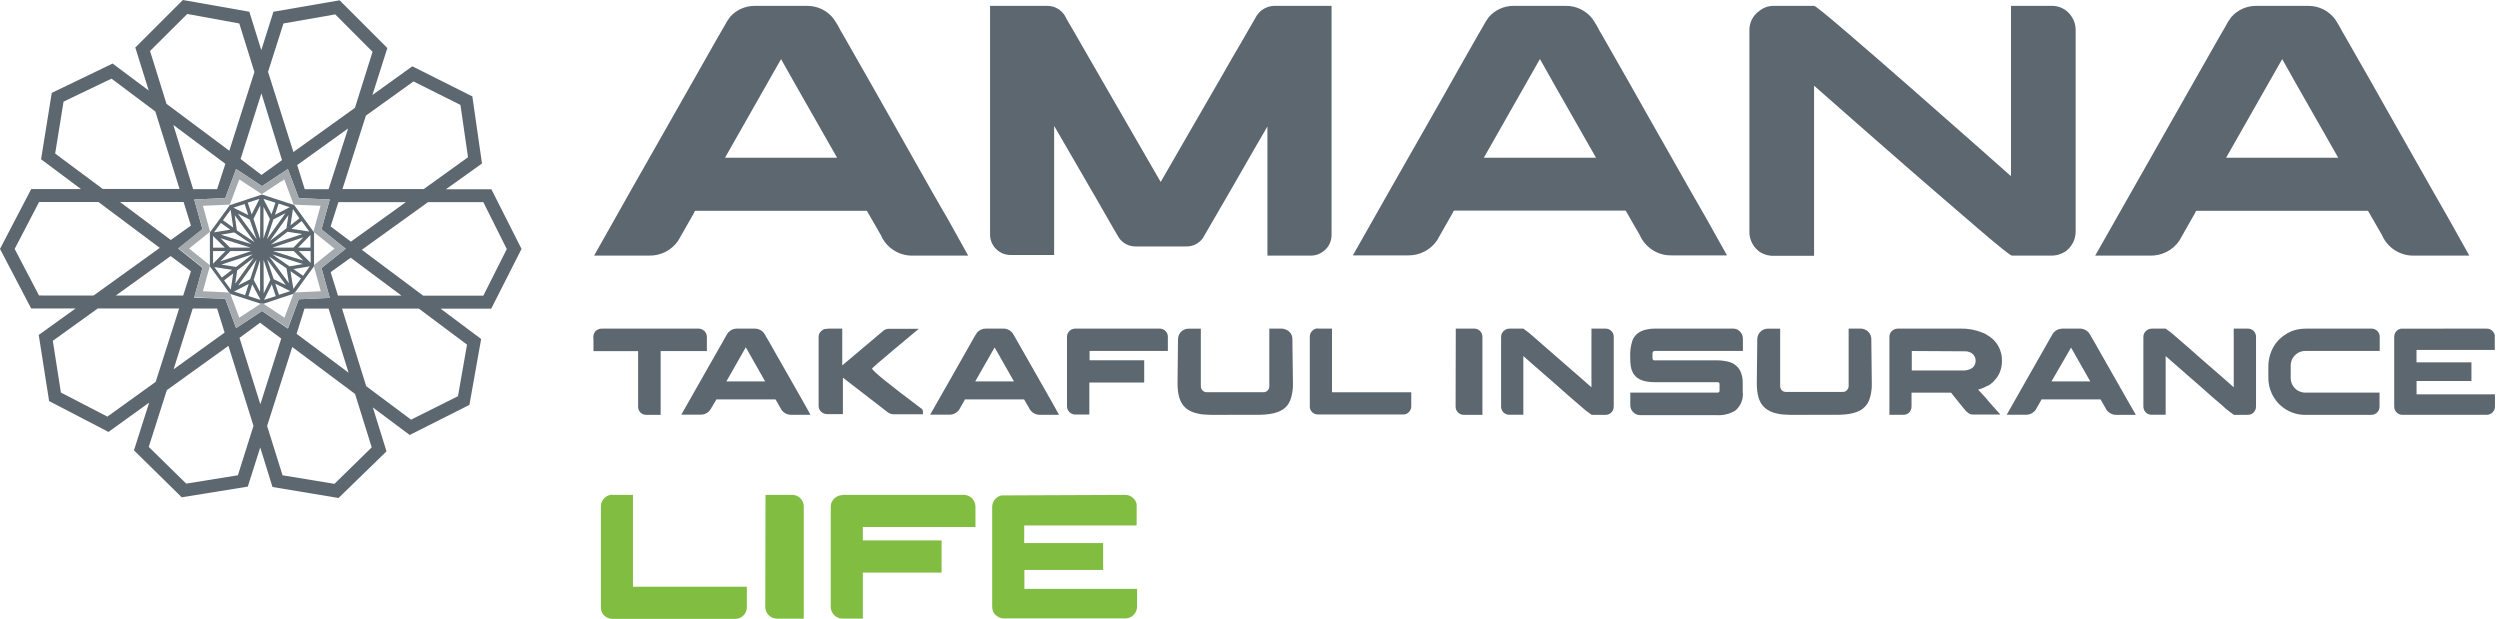 <svg width="202" height="50" viewBox="0 0 202 50" fill="none" xmlns="http://www.w3.org/2000/svg">
<g clip-path="url(#clip0_1_64)">
<path d="M48.682 26.551H56.419C56.594 26.547 56.764 26.609 56.893 26.726C56.949 26.772 56.994 26.828 57.026 26.892C57.08 26.982 57.111 27.082 57.116 27.186V28.367H53.38V33.52H52.219C52.131 33.521 52.044 33.504 51.962 33.471C51.881 33.438 51.807 33.388 51.745 33.326L51.707 33.283C51.614 33.175 51.562 33.037 51.56 32.895V28.372H47.952V27.452C47.932 27.332 47.932 27.211 47.952 27.091C47.974 26.973 48.026 26.862 48.103 26.769C48.155 26.718 48.214 26.675 48.279 26.641C48.386 26.578 48.51 26.549 48.634 26.556" fill="#5D6770"/>
<path d="M59.52 26.551H60.99C61.134 26.552 61.276 26.586 61.405 26.65C61.534 26.714 61.647 26.806 61.734 26.921C61.809 27.029 61.875 27.143 61.933 27.262C61.946 27.28 61.957 27.299 61.967 27.319C62 27.366 62.256 27.793 62.739 28.67L63.214 29.5C64.31 31.437 64.874 32.428 64.906 32.472L65.489 33.516H63.948C63.758 33.521 63.57 33.47 63.41 33.367C63.249 33.265 63.123 33.117 63.048 32.942C62.91 32.709 62.811 32.534 62.749 32.42C62.722 32.368 62.692 32.318 62.659 32.269H57.87C57.87 32.269 57.87 32.269 57.87 32.306L57.396 33.098C57.306 33.229 57.184 33.334 57.043 33.405C56.901 33.477 56.744 33.511 56.585 33.506H55.049C55.784 32.202 56.429 31.074 56.974 30.116L58.027 28.267C58.439 27.537 58.657 27.153 58.676 27.125C58.724 27.03 58.781 26.942 58.847 26.859C58.933 26.762 59.039 26.684 59.158 26.631C59.276 26.578 59.405 26.551 59.534 26.551M60.274 28.035L58.691 30.818H61.824C60.8 29.026 60.279 28.108 60.26 28.063" fill="#5D6770"/>
<path d="M66.85 26.551H68.054V29.523L71.43 26.679C71.527 26.619 71.635 26.581 71.748 26.565H71.913H74.241L72.302 28.182C71.076 29.212 70.463 29.743 70.463 29.775C70.463 29.945 71.816 31.044 74.521 33.07C74.561 33.144 74.58 33.228 74.573 33.312C74.578 33.365 74.578 33.419 74.573 33.473H72.203C72.013 33.472 71.829 33.403 71.686 33.279L68.106 30.514V33.463H66.855C66.672 33.465 66.495 33.399 66.357 33.279C66.29 33.219 66.236 33.146 66.2 33.064C66.163 32.983 66.144 32.894 66.144 32.804V27.21C66.144 27.118 66.166 27.028 66.206 26.946C66.246 26.864 66.304 26.792 66.376 26.736C66.464 26.648 66.576 26.59 66.698 26.57C66.766 26.562 66.834 26.562 66.902 26.57" fill="#5D6770"/>
<path d="M79.651 26.551H81.073C81.218 26.55 81.36 26.583 81.49 26.647C81.619 26.711 81.731 26.805 81.817 26.921C81.892 27.029 81.959 27.144 82.017 27.262L82.055 27.319L82.823 28.67L83.297 29.5C84.397 31.437 84.961 32.428 84.989 32.472L85.573 33.516H84.036C83.846 33.522 83.658 33.47 83.498 33.368C83.337 33.265 83.211 33.117 83.136 32.942L82.832 32.42C82.807 32.367 82.777 32.316 82.742 32.269H77.977C77.974 32.267 77.969 32.266 77.965 32.266C77.961 32.266 77.957 32.267 77.954 32.269C77.954 32.269 77.954 32.269 77.954 32.306L77.503 33.098C77.413 33.229 77.291 33.334 77.15 33.406C77.008 33.477 76.851 33.511 76.692 33.506H75.156C75.896 32.202 76.536 31.074 77.086 30.116L78.134 28.267C78.546 27.537 78.764 27.153 78.783 27.125C78.835 27.033 78.892 26.944 78.954 26.859C79.042 26.762 79.15 26.685 79.27 26.632C79.39 26.579 79.52 26.551 79.651 26.551ZM80.386 28.035L78.797 30.818H81.927C80.903 29.026 80.381 28.108 80.362 28.063" fill="#5D6770"/>
<path d="M86.886 26.551H93.718C93.804 26.552 93.889 26.57 93.968 26.604C94.047 26.638 94.118 26.688 94.178 26.749C94.238 26.811 94.285 26.884 94.317 26.963C94.349 27.043 94.364 27.129 94.363 27.215V28.357H88.038V29.111H92.452V30.908H88.019V33.496H86.881C86.709 33.495 86.544 33.429 86.42 33.31C86.295 33.191 86.221 33.028 86.213 32.856V27.167C86.227 26.999 86.304 26.842 86.429 26.727C86.554 26.613 86.717 26.55 86.886 26.551Z" fill="#5D6770"/>
<path d="M97.833 33.52L97.269 33.492C97.078 33.478 96.889 33.447 96.705 33.397C96.541 33.361 96.382 33.306 96.231 33.236C96.055 33.158 95.895 33.051 95.757 32.918C95.349 32.548 95.145 31.908 95.145 30.984L95.183 27.452C95.176 27.239 95.245 27.03 95.377 26.864C95.457 26.767 95.557 26.689 95.67 26.636C95.783 26.583 95.906 26.555 96.032 26.555H97.027V31.216C97.027 31.338 97.074 31.455 97.158 31.543C97.242 31.631 97.356 31.684 97.478 31.69H102.11C102.177 31.69 102.244 31.674 102.304 31.644C102.364 31.613 102.416 31.569 102.456 31.515C102.531 31.421 102.569 31.303 102.56 31.183V26.551H103.561C103.675 26.55 103.789 26.576 103.892 26.627C103.998 26.665 104.094 26.725 104.176 26.803C104.258 26.88 104.322 26.974 104.367 27.077C104.395 27.155 104.414 27.236 104.423 27.319C104.458 29.509 104.474 30.742 104.471 31.017C104.48 31.464 104.408 31.909 104.257 32.33C104.21 32.44 104.155 32.546 104.092 32.648C103.979 32.811 103.84 32.954 103.679 33.07C103.547 33.154 103.407 33.225 103.262 33.283C103.053 33.36 102.837 33.416 102.617 33.449C102.346 33.49 102.071 33.512 101.797 33.516L97.833 33.52Z" fill="#5D6770"/>
<path d="M106.481 26.55H107.624C107.627 26.565 107.627 26.581 107.624 26.597V31.428V31.694H114.029V32.798C114.036 32.938 113.999 33.076 113.923 33.193C113.847 33.311 113.737 33.401 113.607 33.453C113.536 33.479 113.46 33.492 113.384 33.491H106.491C106.38 33.492 106.271 33.466 106.174 33.415C106.076 33.363 105.993 33.288 105.931 33.197C105.877 33.113 105.843 33.017 105.832 32.917V32.87V27.18C105.833 27.096 105.851 27.012 105.885 26.935C105.92 26.858 105.969 26.788 106.031 26.73C106.092 26.666 106.165 26.615 106.247 26.582C106.329 26.548 106.417 26.533 106.505 26.535" fill="#5D6770"/>
<path d="M117.627 26.551H119.092C119.214 26.547 119.335 26.576 119.442 26.637C119.548 26.697 119.636 26.785 119.694 26.893C119.755 27.003 119.785 27.127 119.78 27.253V33.521H118.272C118.183 33.52 118.096 33.502 118.014 33.467C117.933 33.432 117.859 33.381 117.798 33.317C117.737 33.254 117.689 33.18 117.657 33.099C117.625 33.017 117.61 32.93 117.613 32.843L117.627 26.551Z" fill="#5D6770"/>
<path d="M121.961 26.551H123.085C123.403 26.77 123.704 27.012 123.986 27.276C124.548 27.76 125.18 28.312 125.882 28.931L127.778 30.581L128.589 31.292V26.551H129.713C129.822 26.548 129.93 26.572 130.028 26.62C130.125 26.669 130.209 26.741 130.272 26.831C130.349 26.944 130.391 27.078 130.391 27.215V32.847C130.392 32.956 130.366 33.064 130.317 33.162C130.267 33.259 130.195 33.343 130.106 33.407C130.048 33.443 129.986 33.471 129.921 33.492C129.838 33.516 129.752 33.525 129.665 33.521H128.608C128.286 33.306 127.981 33.064 127.698 32.8C127.134 32.326 126.494 31.762 125.801 31.145L123.905 29.491L123.085 28.77V33.511H121.99C121.85 33.517 121.712 33.482 121.591 33.411C121.468 33.331 121.375 33.213 121.326 33.075C121.299 33.002 121.286 32.925 121.288 32.847V27.234C121.285 27.127 121.309 27.022 121.357 26.927C121.405 26.831 121.475 26.75 121.563 26.689C121.676 26.599 121.817 26.552 121.961 26.556" fill="#5D6770"/>
<path d="M133.7 26.551H140.053C140.226 26.555 140.393 26.616 140.527 26.727C140.623 26.806 140.7 26.906 140.752 27.019C140.803 27.133 140.829 27.256 140.826 27.381V28.357C140.355 28.357 139.367 28.357 137.863 28.357H135.103H133.705C133.656 28.358 133.608 28.377 133.572 28.41C133.554 28.429 133.54 28.451 133.531 28.475C133.522 28.5 133.519 28.526 133.52 28.552V28.931C133.517 28.97 133.526 29.009 133.547 29.042C133.567 29.075 133.598 29.101 133.634 29.116H133.662H133.686H136.274H136.545H138.782H138.825C139.018 29.121 139.209 29.14 139.399 29.173C139.546 29.195 139.69 29.232 139.83 29.282C140.161 29.4 140.436 29.637 140.603 29.946C140.75 30.253 140.821 30.591 140.812 30.932V31.648C140.849 31.936 140.812 32.229 140.704 32.498C140.596 32.768 140.421 33.006 140.195 33.189C139.74 33.456 139.215 33.58 138.688 33.544H132.524C132.407 33.544 132.291 33.517 132.185 33.467C132.079 33.416 131.986 33.342 131.913 33.25C131.791 33.108 131.725 32.926 131.728 32.738V31.724H138.778C138.814 31.726 138.85 31.715 138.88 31.694C138.909 31.672 138.93 31.641 138.939 31.605C138.941 31.596 138.941 31.586 138.939 31.577V31.031C138.938 30.997 138.927 30.964 138.907 30.937C138.886 30.91 138.858 30.89 138.825 30.88H138.763H133.7C132.899 30.88 132.349 30.685 132.05 30.287C131.997 30.226 131.954 30.157 131.922 30.083C131.882 30.007 131.848 29.928 131.822 29.846C131.794 29.74 131.772 29.633 131.756 29.524C131.732 29.324 131.72 29.123 131.723 28.922V28.879C131.696 28.43 131.752 27.98 131.889 27.551C131.948 27.375 132.045 27.213 132.173 27.077C132.229 27.008 132.297 26.949 132.372 26.902C132.569 26.765 132.792 26.671 133.027 26.627C133.247 26.573 133.473 26.548 133.7 26.551Z" fill="#5D6770"/>
<path d="M144.647 33.52L144.078 33.492C143.888 33.478 143.699 33.446 143.514 33.397C143.351 33.36 143.192 33.306 143.04 33.236C142.865 33.157 142.705 33.05 142.566 32.918C142.154 32.548 141.95 31.908 141.95 30.984L141.988 27.452C141.98 27.238 142.051 27.029 142.187 26.864C142.266 26.767 142.366 26.689 142.479 26.636C142.592 26.583 142.716 26.555 142.841 26.555H143.837V31.216C143.839 31.276 143.852 31.336 143.875 31.392C143.907 31.474 143.964 31.544 144.038 31.593C144.112 31.642 144.199 31.668 144.287 31.666H148.919C148.986 31.666 149.052 31.65 149.111 31.62C149.17 31.589 149.222 31.545 149.261 31.491C149.338 31.398 149.377 31.28 149.37 31.159V26.551H150.36C150.474 26.55 150.586 26.576 150.688 26.627C150.789 26.667 150.881 26.728 150.959 26.806C151.036 26.883 151.097 26.976 151.138 27.077C151.17 27.154 151.191 27.236 151.2 27.319C151.228 29.509 151.242 30.742 151.242 31.017C151.252 31.464 151.179 31.909 151.029 32.33C150.984 32.441 150.928 32.547 150.863 32.648C150.751 32.81 150.613 32.952 150.455 33.07C150.321 33.153 150.18 33.224 150.033 33.283C149.825 33.361 149.609 33.417 149.389 33.449C149.117 33.49 148.843 33.513 148.568 33.516L144.647 33.52Z" fill="#5D6770"/>
<path d="M153.314 26.55H158.387C158.993 26.535 159.597 26.643 160.16 26.868L160.392 26.967C160.478 27.015 160.563 27.072 160.658 27.133C161.097 27.395 161.432 27.8 161.606 28.281C161.71 28.548 161.762 28.833 161.758 29.12V29.186C161.759 29.535 161.683 29.88 161.535 30.196C161.488 30.286 161.426 30.386 161.36 30.495C161.292 30.584 161.219 30.669 161.142 30.751C161.106 30.797 161.066 30.84 161.023 30.879L160.971 30.926L160.933 30.955L160.857 31.016L160.634 31.168H160.592L160.35 31.291L160.241 31.343C160.113 31.396 159.975 31.443 159.833 31.486C160.245 31.917 160.53 32.225 160.682 32.434L160.99 32.78C161.179 32.998 161.36 33.202 161.535 33.392C161.57 33.423 161.602 33.458 161.63 33.496H159.468C159.37 33.501 159.272 33.489 159.179 33.458L159.122 33.43L159.07 33.392C158.979 33.336 158.898 33.267 158.828 33.188C158.51 32.809 158.174 32.396 157.823 31.95L157.647 31.727H157.586H155.722H154.452V32.861C154.451 32.966 154.426 33.069 154.378 33.163C154.33 33.257 154.261 33.339 154.177 33.401C154.064 33.478 153.929 33.517 153.793 33.515H152.664V27.257C152.662 27.165 152.675 27.074 152.702 26.986C152.72 26.936 152.744 26.889 152.773 26.844C152.798 26.809 152.827 26.777 152.859 26.749C152.921 26.687 152.995 26.638 153.076 26.605C153.158 26.572 153.245 26.555 153.333 26.555M154.471 28.361V29.935H158.567C158.821 29.951 159.075 29.893 159.297 29.769C159.414 29.697 159.507 29.591 159.563 29.466C159.612 29.362 159.636 29.249 159.634 29.134C159.632 29.013 159.601 28.894 159.542 28.788C159.483 28.682 159.399 28.593 159.297 28.527C159.265 28.503 159.23 28.483 159.193 28.466H159.16C159.073 28.425 158.98 28.398 158.885 28.385H158.724L154.471 28.361Z" fill="#5D6770"/>
<path d="M166.589 26.551H168.054C168.199 26.551 168.342 26.585 168.472 26.649C168.602 26.713 168.715 26.806 168.803 26.921C168.878 27.029 168.944 27.143 169.003 27.262C169.015 27.28 169.026 27.299 169.036 27.319C169.069 27.366 169.325 27.793 169.809 28.67L170.283 29.5C171.379 31.437 171.944 32.428 171.975 32.472L172.577 33.52H171.013C170.822 33.526 170.635 33.475 170.474 33.372C170.313 33.27 170.187 33.122 170.112 32.947C169.974 32.714 169.875 32.539 169.813 32.425C169.786 32.373 169.756 32.322 169.723 32.273H164.939C164.939 32.273 164.939 32.273 164.939 32.311L164.489 33.103C164.399 33.233 164.277 33.339 164.136 33.41C163.994 33.481 163.837 33.516 163.678 33.511H162.142C162.877 32.207 163.522 31.079 164.067 30.121C164.503 29.358 164.849 28.741 165.12 28.272C165.532 27.542 165.75 27.158 165.769 27.129C165.817 27.035 165.874 26.946 165.94 26.864C166.026 26.767 166.132 26.689 166.25 26.636C166.369 26.583 166.497 26.555 166.627 26.555M167.367 28.04L165.76 30.818H168.893C167.869 29.026 167.348 28.108 167.329 28.063" fill="#5D6770"/>
<path d="M173.858 26.551H174.986C175.304 26.769 175.606 27.012 175.887 27.276C176.451 27.751 177.082 28.31 177.783 28.931L179.68 30.581L180.486 31.292V26.551H181.614C181.702 26.549 181.79 26.564 181.872 26.596C181.955 26.628 182.03 26.677 182.092 26.739C182.155 26.801 182.205 26.875 182.239 26.957C182.272 27.039 182.289 27.127 182.287 27.215V32.847C182.288 32.956 182.263 33.064 182.213 33.162C182.164 33.259 182.092 33.343 182.003 33.407C181.946 33.444 181.884 33.473 181.818 33.492C181.735 33.516 181.648 33.525 181.562 33.52H180.509C180.185 33.308 179.88 33.067 179.599 32.8C179.03 32.326 178.395 31.762 177.703 31.145L175.806 29.491L174.986 28.77V33.511H173.891C173.75 33.517 173.61 33.483 173.488 33.411C173.366 33.331 173.274 33.213 173.227 33.075C173.198 33.002 173.184 32.925 173.184 32.847V27.234C173.182 27.127 173.205 27.022 173.253 26.927C173.301 26.831 173.372 26.75 173.459 26.689C173.573 26.599 173.713 26.552 173.858 26.556" fill="#5D6770"/>
<path d="M186.246 26.551H191.603C191.692 26.549 191.78 26.564 191.862 26.596C191.945 26.628 192.02 26.677 192.083 26.739C192.147 26.801 192.197 26.875 192.231 26.957C192.265 27.038 192.282 27.126 192.281 27.215V28.357H186.274C186.09 28.355 185.907 28.397 185.743 28.48C185.578 28.562 185.435 28.683 185.326 28.831C185.171 29.031 185.088 29.276 185.089 29.529V30.553C185.088 30.855 185.205 31.146 185.416 31.363C185.49 31.438 185.573 31.503 185.663 31.558C185.724 31.597 185.791 31.628 185.862 31.648C185.965 31.688 186.074 31.713 186.184 31.724H192.267V32.88C192.264 32.977 192.24 33.071 192.196 33.157C192.153 33.243 192.091 33.319 192.016 33.378C191.897 33.471 191.75 33.521 191.598 33.52H186.236C185.617 33.521 185.014 33.324 184.515 32.956C184.381 32.858 184.255 32.75 184.136 32.634C184.005 32.503 183.889 32.358 183.79 32.203C183.704 32.075 183.628 31.942 183.562 31.804C183.372 31.396 183.276 30.951 183.283 30.5V29.581C183.289 28.927 183.494 28.29 183.87 27.755L183.956 27.656C184.003 27.594 184.06 27.532 184.122 27.461C184.253 27.326 184.397 27.206 184.553 27.101C184.727 26.976 184.913 26.868 185.108 26.779C185.47 26.634 185.856 26.559 186.246 26.556" fill="#5D6770"/>
<path d="M200.91 26.551C201.012 26.548 201.113 26.569 201.205 26.612C201.297 26.654 201.378 26.718 201.441 26.798C201.51 26.878 201.557 26.974 201.579 27.077C201.585 27.133 201.585 27.188 201.579 27.243V28.272H195.254V29.277H199.692V30.785H195.259V31.861H201.593V32.866C201.591 33.026 201.53 33.18 201.422 33.298C201.38 33.348 201.329 33.39 201.27 33.421C201.159 33.489 201.031 33.522 200.901 33.516H194.083C194.018 33.514 193.954 33.501 193.893 33.478C193.81 33.449 193.734 33.404 193.669 33.346C193.604 33.287 193.551 33.216 193.514 33.136C193.471 33.043 193.45 32.941 193.452 32.838V29.325C193.452 29.154 193.452 28.604 193.452 27.665V27.191C193.456 27.069 193.492 26.949 193.557 26.845C193.623 26.747 193.712 26.667 193.817 26.613C193.87 26.587 193.926 26.567 193.983 26.556C194.013 26.552 194.043 26.552 194.073 26.556L200.91 26.551Z" fill="#5D6770"/>
<path d="M60.98 0.475H65.224C65.641 0.472 66.054 0.567 66.428 0.753C66.802 0.939 67.127 1.211 67.376 1.546C67.594 1.86 67.787 2.19 67.955 2.532C67.995 2.586 68.029 2.643 68.059 2.703C68.144 2.842 68.887 4.144 70.287 6.61C70.682 7.315 71.136 8.116 71.648 9.013C74.809 14.617 76.438 17.483 76.536 17.609L78.229 20.653H73.772C73.221 20.668 72.679 20.518 72.215 20.221C71.751 19.924 71.386 19.495 71.169 18.989C70.774 18.312 70.485 17.81 70.302 17.481C70.145 17.201 70.06 17.054 70.041 17.035H56.206C56.181 17.038 56.158 17.047 56.14 17.064C56.111 17.095 56.094 17.135 56.092 17.178L54.788 19.463C54.526 19.839 54.176 20.145 53.767 20.352C53.358 20.56 52.905 20.663 52.446 20.653H48.032H48.004C50.137 16.86 51.994 13.579 53.575 10.81C54.839 8.598 55.852 6.814 56.614 5.458C57.809 3.343 58.441 2.237 58.51 2.139C58.646 1.87 58.805 1.613 58.984 1.371C59.234 1.087 59.541 0.861 59.885 0.706C60.23 0.552 60.603 0.473 60.98 0.475ZM63.109 4.775L58.581 12.745H67.637C64.678 7.558 63.169 4.901 63.109 4.775Z" fill="#5D6770"/>
<path d="M79.997 0.473H84.582C84.924 0.464 85.26 0.561 85.545 0.75C85.83 0.939 86.05 1.212 86.175 1.53C86.27 1.677 86.895 2.749 88.043 4.759L93.121 13.559L93.784 14.701C93.841 14.597 94.622 13.243 96.126 10.638C98.339 6.817 99.507 4.791 99.63 4.56C99.725 4.415 100.367 3.308 101.555 1.241C101.76 0.933 102.059 0.7 102.408 0.578C102.614 0.504 102.831 0.468 103.048 0.473H107.59V18.93C107.602 19.236 107.529 19.538 107.378 19.803C107.227 20.069 107.005 20.287 106.737 20.433C106.501 20.575 106.23 20.651 105.955 20.651H102.408V10.221C102.212 10.537 101.209 12.275 99.398 15.436L97.198 19.229C97.046 19.447 96.843 19.623 96.606 19.742C96.37 19.861 96.107 19.919 95.842 19.912H91.746C91.484 19.914 91.226 19.852 90.994 19.731C90.761 19.61 90.562 19.435 90.413 19.22C90.356 19.139 89.787 18.158 88.707 16.266C88.64 16.162 87.836 14.773 86.293 12.098C85.743 11.15 85.369 10.501 85.174 10.174V20.604H81.633C81.394 20.602 81.159 20.548 80.944 20.445C80.729 20.343 80.538 20.195 80.386 20.011C80.136 19.721 79.999 19.351 79.997 18.968V0.478" fill="#5D6770"/>
<path d="M122.293 0.475H126.531C126.95 0.471 127.363 0.566 127.738 0.752C128.113 0.938 128.439 1.21 128.689 1.546C128.906 1.86 129.099 2.19 129.267 2.532C129.305 2.587 129.34 2.644 129.371 2.703C129.457 2.842 130.199 4.144 131.6 6.61C131.993 7.316 132.448 8.117 132.956 9.014C136.132 14.617 137.763 17.483 137.848 17.609L139.541 20.634H135.084C134.534 20.649 133.991 20.499 133.527 20.202C133.063 19.905 132.699 19.476 132.481 18.97C132.083 18.294 131.794 17.791 131.614 17.462C131.457 17.183 131.372 17.035 131.353 17.017H117.518C117.494 17.019 117.47 17.029 117.452 17.045C117.424 17.077 117.406 17.116 117.4 17.159L116.101 19.444C115.838 19.82 115.486 20.126 115.077 20.334C114.667 20.541 114.213 20.645 113.754 20.634H109.34H109.312C111.445 16.86 113.304 13.589 114.887 10.82C116.151 8.607 117.163 6.823 117.921 5.467C119.119 3.353 119.752 2.246 119.818 2.148C119.954 1.879 120.113 1.623 120.292 1.38C120.541 1.095 120.849 0.866 121.194 0.71C121.539 0.553 121.914 0.473 122.293 0.475ZM124.422 4.775L119.894 12.745H128.959C125.997 7.558 124.488 4.901 124.431 4.775" fill="#5D6770"/>
<path d="M143.32 0.474H146.577C146.681 0.474 147.549 1.174 149.18 2.574C150.811 3.974 152.646 5.567 154.684 7.353C156.729 9.145 158.54 10.74 160.118 12.137L162.488 14.237V0.474H165.745C166.063 0.462 166.379 0.532 166.662 0.678C166.945 0.823 167.186 1.038 167.362 1.304C167.593 1.629 167.716 2.019 167.713 2.418V18.699C167.714 19.015 167.639 19.327 167.496 19.609C167.352 19.891 167.144 20.135 166.888 20.32C166.72 20.424 166.54 20.506 166.352 20.567C166.112 20.637 165.862 20.666 165.613 20.652H162.559C162.445 20.652 161.564 19.951 159.928 18.552C158.292 17.153 156.457 15.56 154.39 13.773C152.323 11.985 150.531 10.388 148.947 9.008L146.577 6.922V20.671H143.405C142.995 20.694 142.588 20.595 142.234 20.387C141.88 20.148 141.611 19.802 141.466 19.401C141.389 19.193 141.351 18.973 141.352 18.751V2.46C141.345 2.153 141.413 1.848 141.552 1.573C141.691 1.298 141.896 1.063 142.149 0.886C142.478 0.614 142.893 0.468 143.32 0.474Z" fill="#5D6770"/>
<path d="M182.273 0.475H186.511C186.93 0.472 187.343 0.567 187.718 0.753C188.092 0.939 188.418 1.211 188.669 1.546C188.884 1.861 189.077 2.191 189.247 2.532C189.284 2.587 189.317 2.644 189.347 2.703C189.435 2.842 190.179 4.144 191.58 6.61C191.973 7.316 192.428 8.117 192.936 9.013C196.115 14.63 197.746 17.502 197.828 17.628L199.521 20.653H195.064C194.514 20.668 193.971 20.518 193.507 20.221C193.043 19.924 192.679 19.495 192.461 18.989C192.063 18.312 191.774 17.81 191.594 17.481C191.437 17.201 191.352 17.054 191.333 17.035H177.498C177.474 17.038 177.45 17.047 177.432 17.064C177.402 17.094 177.383 17.135 177.38 17.178L176.081 19.463C175.818 19.84 175.466 20.145 175.057 20.353C174.647 20.56 174.193 20.664 173.734 20.653H169.32H169.292C171.425 16.879 173.282 13.608 174.862 10.839C176.127 8.626 177.14 6.842 177.901 5.486C179.099 3.372 179.731 2.265 179.798 2.167C179.934 1.898 180.093 1.641 180.272 1.399C180.519 1.11 180.826 0.878 181.171 0.718C181.517 0.559 181.892 0.476 182.273 0.475ZM184.402 4.775L179.869 12.745H188.929C185.968 7.558 184.458 4.901 184.402 4.775Z" fill="#5D6770"/>
<path d="M39.702 15.29H36.033L38.688 13.394L38.944 13.209L38.166 7.79L33.316 5.357L30.092 7.676L31.296 3.883L27.442 0.024L22.094 0.948L21.112 4.054L20.145 0.948L14.773 0L10.933 3.84L12.019 7.316L9.098 5.135L4.182 7.505L3.319 12.867L6.543 15.276H2.522L0 20.112L2.518 24.924H6.107L3.395 26.873L3.129 27.062L3.968 32.406L8.766 34.9L12.052 32.529L10.824 36.388L14.683 40.181L20.022 39.318L21.027 36.156L22.018 39.351L27.352 40.238L31.23 36.469L30.125 32.922L33.103 35.146L37.929 32.714L38.877 27.39L35.596 24.938H39.693L42.139 20.112L39.702 15.29ZM33.411 6.581L37.204 8.477L37.815 12.706L34.24 15.276H27.669L29.566 9.34L33.411 6.581ZM15.428 18.225L13.801 19.391L9.7 16.324H14.835L15.428 18.225ZM14.005 10.094L18.211 13.237L17.542 15.281H15.603L14.005 10.094ZM15.428 21.918L14.802 23.881H9.354L13.787 20.69L15.428 21.918ZM15.57 24.929H17.542L18.149 26.873L14.029 29.836L15.57 24.929ZM15.688 24.056L16.357 21.643L14.399 20.083L16.357 18.519L15.693 16.12L18.197 16.006L19.078 13.659L21.169 15.039L23.26 13.659L24.142 16.006L26.645 16.12L25.977 18.533L27.935 20.098L25.977 21.657L26.645 24.071L24.142 24.18L23.26 26.55L21.169 25.128L19.078 26.508L18.197 24.137L15.688 24.056ZM24.014 13.337L28.129 10.378L26.55 15.285H24.621L24.014 13.337ZM24.602 24.934H26.55L28.167 30.116L23.966 26.972L24.602 24.934ZM26.716 21.989L28.338 20.823L32.439 23.886H27.309L26.716 21.989ZM26.716 18.296L27.342 16.333H32.794L28.352 19.524L26.716 18.296ZM22.904 1.896L27.086 1.162L30.102 4.186L28.679 8.714L23.706 12.284L21.657 5.803L22.904 1.896ZM22.786 12.939L21.127 14.133L19.439 12.844L21.122 7.543L22.786 12.939ZM15.129 1.128L19.334 1.896L20.558 5.817L18.528 12.18L13.451 8.387L12.123 4.12L15.129 1.128ZM4.457 12.408L5.135 8.212L9.008 6.353L12.55 9.008L14.508 15.267H8.302L4.457 12.408ZM3.153 23.876L1.185 20.112L3.158 16.319H7.951L12.91 20.027L7.557 23.881L3.153 23.876ZM8.676 33.662L4.921 31.718L4.267 27.537L7.899 24.924H14.475L12.578 30.855L8.676 33.662ZM19.221 38.403L15.044 39.076L12.019 36.108L13.479 31.524L18.457 27.944L20.482 34.411L19.221 38.403ZM19.353 27.299L21.013 26.076L22.724 27.356L21.036 32.666L19.353 27.299ZM27.024 39.095L22.829 38.403L21.582 34.416L23.616 28.039L28.689 31.832L30.035 36.146L27.024 39.095ZM37.735 27.845L37.005 32.012L33.212 33.909L29.589 31.201L27.636 24.934H33.842L37.735 27.845ZM39.053 23.891H34.193L29.234 20.183L34.582 16.333H39.053L40.949 20.126L39.053 23.891Z" fill="#5D6770"/>
<path d="M23.772 16.566L21.169 15.717L19.946 16.12L19.685 16.21L18.566 16.575L16.959 18.789V20.008V20.287V21.52L17.746 22.601L17.917 22.824L18.576 23.734L21.183 24.578L22.383 24.18L22.648 24.085L23.767 23.725L25.375 21.511V18.78L23.772 16.566ZM25.099 21.235L24.151 20.287H25.099V21.235ZM22.004 20.558L24.478 21.335L23.393 21.52L22.004 20.558ZM23.232 18.727L24.426 18.912L21.895 19.756L23.232 18.727ZM23.734 20.287L24.507 21.051L22.06 20.287H23.734ZM22.013 20.008L24.512 19.178L23.706 20.008H22.013ZM22.089 17.732L23.061 17.229L21.567 19.329L22.089 17.732ZM21.292 19.273V16.708L21.809 17.694L21.292 19.273ZM20.216 22.563L19.244 23.066L20.738 20.97L20.216 22.563ZM21.013 21.022V23.592L20.496 22.606L21.013 21.022ZM24.085 20.008L25.085 18.988V20.008H24.085ZM23.554 18.49L24.374 17.86L24.991 18.709L23.554 18.49ZM21.809 19.472L23.307 17.372L23.146 18.448L21.809 19.472ZM22.217 17.357L22.511 16.452L23.412 16.741L22.217 17.357ZM21.937 17.319L21.307 16.12V16.072L22.255 16.381L21.937 17.319ZM21.017 19.301L20.482 17.684L21.027 16.594L21.017 19.301ZM20.733 19.329L19.225 17.267L20.174 17.741L20.733 19.329ZM20.562 19.567L19.14 18.618L18.965 17.39L20.562 19.567ZM18.846 18.386L18.016 17.798L18.633 16.954L18.846 18.386ZM18.604 18.557L17.291 18.775L17.846 18.016L18.604 18.557ZM18.931 18.78L20.325 19.728L17.85 18.965L18.931 18.78ZM20.249 20.008H18.585L17.812 19.244L20.249 20.008ZM20.302 20.287L17.798 21.117L18.614 20.287H20.302ZM20.41 20.543L19.078 21.567L17.888 21.382L20.41 20.543ZM20.505 20.823L19.007 22.923L19.164 21.847L20.505 20.823ZM20.098 22.942L19.804 23.848L18.908 23.554L20.098 22.942ZM20.382 22.976L21.027 24.18V24.227L20.079 23.919L20.382 22.976ZM21.297 20.998L21.842 22.606L21.307 23.706L21.297 20.998ZM21.582 20.96L23.094 23.032L22.117 22.558L21.582 20.96ZM21.757 20.733L23.151 21.681L23.345 22.885L21.757 20.733ZM23.469 21.913L24.317 22.497L23.706 23.34L23.469 21.913ZM23.715 21.743L25.024 21.52L24.488 22.283L23.715 21.743ZM24.189 17.642L23.473 18.206L23.668 16.893L24.189 17.642ZM20.965 16.072L20.335 17.319L20.017 16.371L20.965 16.072ZM20.06 17.376L18.855 16.779L19.766 16.485L20.06 17.376ZM17.215 19.064L18.163 20.012H17.215V19.064ZM18.215 20.287L17.215 21.307V20.287H18.215ZM17.324 21.582L18.746 21.8L17.926 22.43L17.324 21.582ZM18.106 22.653L18.841 22.094L18.647 23.402L18.106 22.653ZM21.335 24.227L21.961 22.98L22.283 23.928L21.335 24.227ZM22.241 22.919L23.45 23.521L22.539 23.819L22.241 22.919Z" fill="#5D6770"/>
<path d="M23.26 26.518L21.169 25.129L19.079 26.509L18.197 24.138L15.693 24.024L16.362 21.611L14.404 20.051L16.362 18.487L15.693 16.121L18.197 16.007L19.079 13.66L21.169 15.04L23.26 13.66L24.142 16.007L26.645 16.121L25.977 18.534L27.935 20.099L25.977 21.659L26.645 24.072L24.142 24.181L23.26 26.518ZM21.169 24.47L22.985 25.669L23.749 23.636L25.92 23.531L25.342 21.44L27.025 20.084L25.323 18.724L25.901 16.628L23.73 16.533L22.966 14.495L21.15 15.689L19.335 14.495L18.571 16.533L16.395 16.628L16.974 18.724L15.276 20.084L16.974 21.44L16.395 23.531L18.571 23.636L19.335 25.669L21.169 24.47Z" fill="#A4AAAD"/>
<path d="M49.479 39.986H51.143C51.146 40.009 51.146 40.033 51.143 40.057V46.993V47.41H60.345V48.999C60.359 49.201 60.307 49.402 60.198 49.573C60.089 49.743 59.928 49.874 59.739 49.947C59.635 49.984 59.526 50.003 59.416 50.004H49.493C49.336 50.005 49.18 49.967 49.041 49.894C48.902 49.82 48.784 49.713 48.696 49.582C48.617 49.461 48.568 49.323 48.554 49.179V49.108V40.915C48.554 40.663 48.654 40.422 48.832 40.245C49.01 40.067 49.251 39.967 49.502 39.967" fill="#81BD41"/>
<path d="M61.853 39.987H63.958C64.132 39.979 64.305 40.019 64.458 40.102C64.611 40.186 64.738 40.31 64.825 40.462C64.91 40.62 64.951 40.799 64.944 40.978V49.986H62.782C62.654 49.987 62.528 49.961 62.41 49.911C62.293 49.861 62.186 49.788 62.098 49.696C62.009 49.603 61.94 49.494 61.895 49.375C61.849 49.255 61.829 49.128 61.834 49L61.853 39.987Z" fill="#81BD41"/>
<path d="M68.069 39.986H77.887C78.02 39.989 78.15 40.018 78.27 40.074C78.39 40.129 78.497 40.209 78.584 40.309C78.734 40.485 78.816 40.708 78.817 40.939V42.58H69.718V43.665H76.081V46.264H69.718V49.985H68.083C67.938 49.986 67.796 49.953 67.666 49.889C67.536 49.826 67.422 49.734 67.334 49.62C67.202 49.462 67.128 49.263 67.125 49.056V40.897C67.133 40.726 67.191 40.561 67.291 40.422C67.378 40.293 67.496 40.187 67.635 40.115C67.773 40.042 67.927 40.004 68.083 40.005" fill="#81BD41"/>
<path d="M90.888 39.987C91.032 39.983 91.176 40.013 91.308 40.074C91.439 40.135 91.555 40.225 91.646 40.337C91.747 40.451 91.814 40.591 91.841 40.74C91.85 40.821 91.85 40.902 91.841 40.982V42.457H82.757V43.879H89.133V46.05H82.771V47.582H91.874V49.033C91.871 49.262 91.783 49.481 91.627 49.649C91.567 49.72 91.495 49.781 91.414 49.829C91.254 49.925 91.069 49.972 90.883 49.967H81.074C80.98 49.962 80.887 49.942 80.799 49.91C80.563 49.826 80.369 49.657 80.253 49.436C80.196 49.299 80.167 49.152 80.168 49.004V43.969C80.168 43.723 80.168 42.926 80.168 41.599V40.921C80.177 40.752 80.23 40.589 80.32 40.447C80.414 40.304 80.543 40.188 80.694 40.11C80.769 40.072 80.849 40.044 80.931 40.029C80.974 40.025 81.017 40.025 81.059 40.029L90.888 39.987Z" fill="#81BD41"/>
</g>
<defs>
<clipPath id="clip0_1_64">
<rect width="201.593" height="50" fill="white"/>
</clipPath>
</defs>
</svg>
